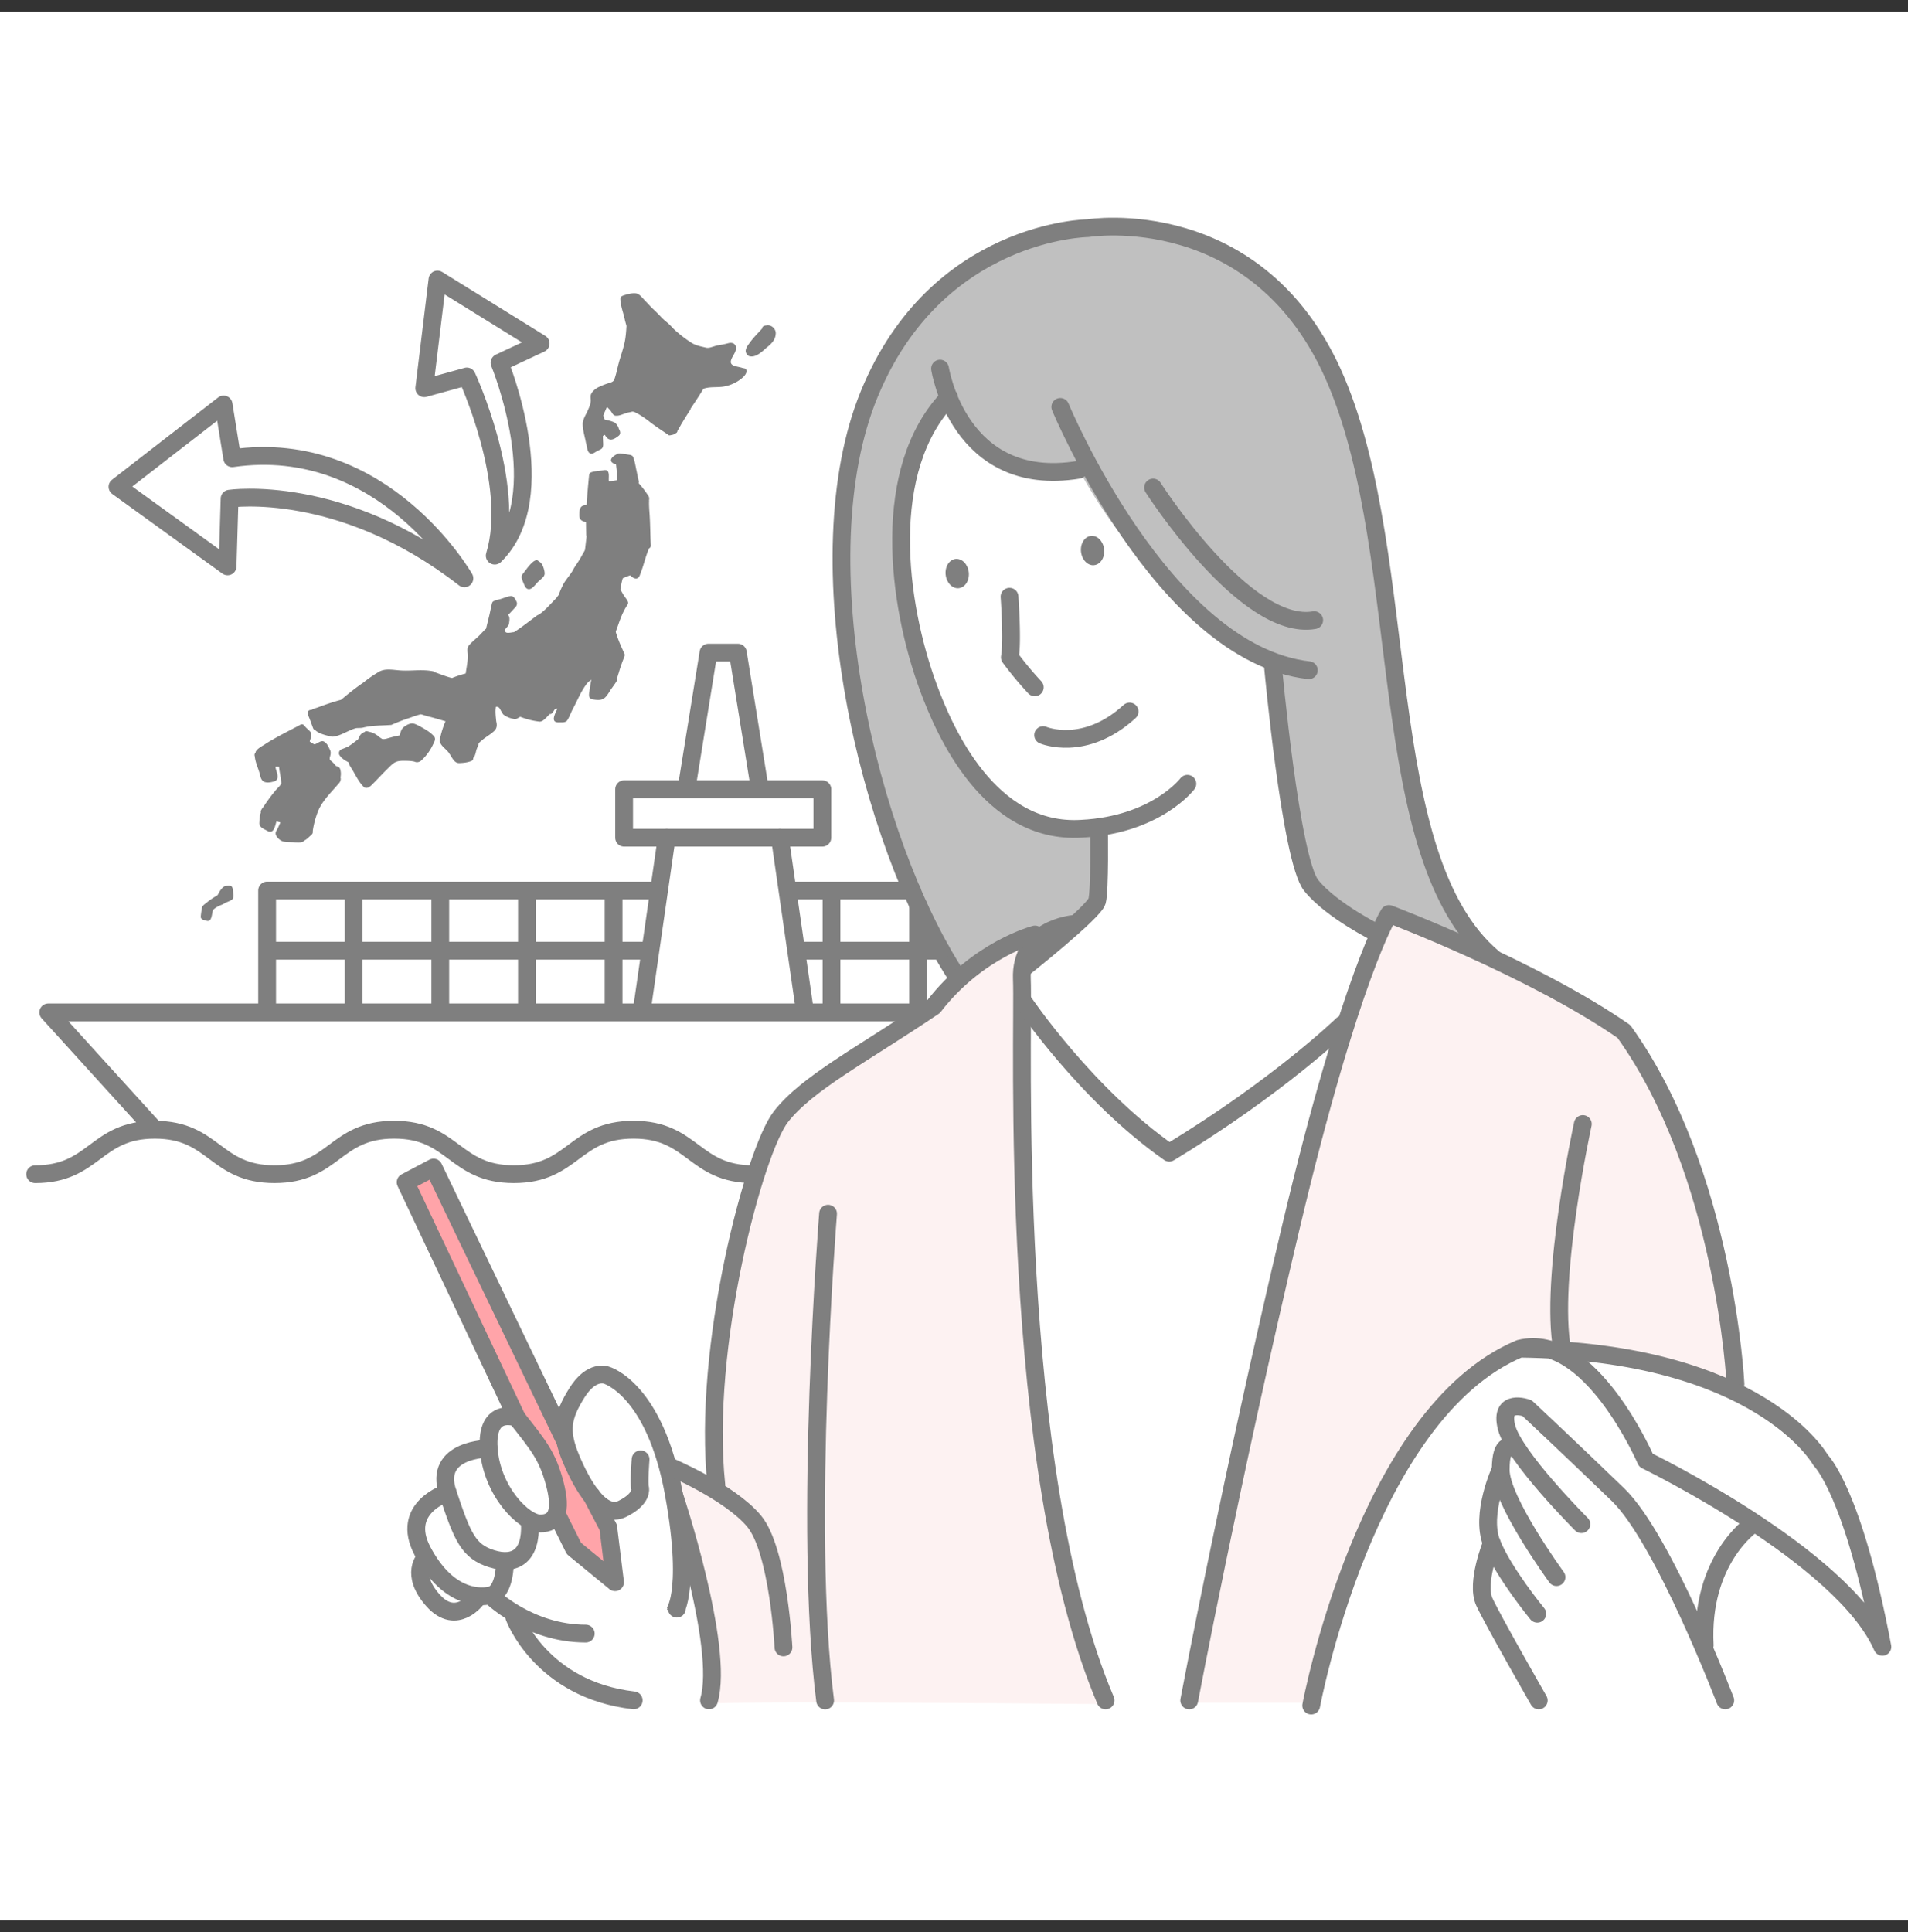 <svg width="80" height="81" viewBox="0 0 80 81" fill="none" xmlns="http://www.w3.org/2000/svg"><rect x="0" y="0" width="80" height="81" fill="#333333" stroke="none"/><rect y=".5" width="80" height="80" fill="#fff"/><path d="M17.129 49.523l4.544 9.961s1.114 1.024 1.535 2.438c.421 1.414.21 1.625.21 1.625l.633 1.264 1.655 1.414-.36-2.468-2.89-5.898-4.304-8.847-1.023.511z" fill="#FFA4A9"/><path d="M28.004 61.588s1.6 5.172 1.724 7.1c.124 1.929-.164 2.907-.082 2.75.082-.156 16.706 0 16.706 0s-3.202-8.743-3.51-20.01c-.184-8.435.062-11.205.062-11.205l1.934-1.258s-1.811.088-2.858.704c-1.046.617-2.647 2.402-2.647 2.402s-5.849 3.878-6.772 4.802c-.924.923-2.278 9.296-2.278 9.296s-.678 4.802-.246 6.342a13.343 13.343 0 00-2.032-.924l-.001.001zm21.734 9.789h5.275s1.765-7.45 3.982-10.487c2.216-3.037 3.94-4.146 4.638-4.35.697-.206 1.888.204 1.888.204s5.09.164 7.265 1.766c.205-4.925-3.079-13.627-4.638-15.31-3.612-2.586-9.877-4.825-9.877-4.825s-.837 1.254-1.41 3.06c-.576 1.805-2.381 8.619-2.381 8.619s-3.243 14.079-3.612 16.336c-.37 2.258-1.129 4.987-1.129 4.987z" fill="#FDF2F2"/><path d="M40.165 40.96c.318-.226 2.404-1.588 2.995-1.634 1.361-.226 1.678-.362 1.678-.362l1.134-1.089.182-3.13s-3.04.499-4.719-1.635c-1.678-2.132-3.086-5.264-3.404-7.578-.318-2.315-.226-4.72.227-6.127s1.452-2.586 1.452-2.586 1.044 3.54 5.445 2.722c2.723 5.128 6.761 7.67 8.395 8.395.272 5.673.636 7.987 1.18 8.804.545.816 3.04 2.36 3.04 2.36l.5-.726 4.13 1.542s-1.724-1.542-2.814-5.627c-1.088-4.084-1.406-11.253-2.36-14.703-.952-3.449-2.586-8.849-9.167-9.893-6.58-1.044-10.029 3.812-10.619 4.81-.59.999-2.042 3.087-2.087 8.486-.046 5.4 1.633 11.073 1.633 11.073l1.498 3.812 1.679 3.086h.002z" fill="silver"/><path d="M40.202 24.657c.268-.03.455-.328.417-.667-.038-.338-.285-.589-.553-.56-.267.03-.454.329-.416.668.038.338.285.589.552.56zm5.676-.965c.268-.03.454-.328.417-.666-.038-.34-.285-.59-.553-.56-.267.03-.454.328-.416.667.037.338.285.59.552.56z" fill="#7F7F7F"/><path d="M42.328 25.016s.135 1.871.014 2.54a13.923 13.923 0 001.045 1.257" stroke="#7F7F7F" stroke-width=".746" stroke-linecap="round" stroke-linejoin="round"/><path d="M39.79 16.652c-2.895 3.007-2.176 8.634-.853 12.203.663 1.785 2.537 6.13 6.413 5.887 3.14-.162 4.436-1.885 4.436-1.885m-6.048-2.04s1.73.741 3.625-.989m-2.906-12.769s4.284 10.337 10.42 11.038M39.414 15.453s.783 5.066 5.808 4.242m3.126.743s3.871 6.054 6.754 5.56" stroke="#7F7F7F" stroke-width=".746" stroke-linecap="round" stroke-linejoin="round"/><path d="M53.371 27.895s.741 8.154 1.606 9.225c.865 1.071 2.8 2.018 2.8 2.018m-11.696-4.45s.041 2.635-.082 3.088c-.124.453-2.98 2.725-2.98 2.725" stroke="#7F7F7F" stroke-width=".746" stroke-linecap="round" stroke-linejoin="round"/><path d="M49.863 71.284s1.725-9.14 4.249-19.792c2.524-10.651 4.125-13.176 4.125-13.176s6.033 2.278 9.851 4.925c4.248 5.91 4.679 14.777 4.679 14.777m-27.776-19.28s-2.237.194-2.145 2.318c.093 2.125-.646 20.438 3.51 30.227" stroke="#7F7F7F" stroke-width=".746" stroke-linecap="round" stroke-linejoin="round"/><path d="M42.941 42.035s2.607 3.859 6.083 6.287c4.6-2.786 7.258-5.367 7.258-5.367m-16.144-1.99c-3.755-5.726-6.526-17.547-3.693-24.443 2.832-6.895 9.173-6.957 9.173-6.957s7.203-1.17 10.405 6.404c3.201 7.573 1.539 19.948 6.588 24.196M28.378 67.437c-.247.246.677-.37-.123-4.802-.801-4.433-2.833-4.987-2.833-4.987s-.616-.246-1.231.74c-.615.985-.74 1.6-.246 2.77.493 1.17 1.293 2.524 2.155 2.093.862-.43.739-.862.739-.862-.062-.185.02-1.21.02-1.21m-5.197-1.746s-1.292-.492-1.17 1.293c.124 1.786 1.478 3.14 2.156 3.14.677 0 .923-.492.616-1.662-.308-1.17-.678-1.6-1.6-2.77h-.002z" stroke="#7F7F7F" stroke-width=".746" stroke-linecap="round" stroke-linejoin="round"/><path d="M20.495 60.727s-2.34 0-1.724 1.847c.615 1.847.862 2.463 1.847 2.77.986.308 1.662-.123 1.6-1.477" stroke="#7F7F7F" stroke-width=".746" stroke-linecap="round" stroke-linejoin="round"/><path d="M18.77 62.574s-2.032.616-1.047 2.463c.985 1.847 2.216 1.97 2.832 1.847.616-.123.616-1.354.616-1.354m.495-6.098l-4.658-9.87 1.17-.617 5.459 11.35m-.25 3.262l.676 1.355 1.725 1.416-.285-2.3-.7-1.333m-4.244 4.188s1.6 1.6 4.002 1.6m-2.998-.698s1.108 3.045 5.007 3.496m1.68-8.648s2.134 6.39 1.477 8.648m-1.68-9.812s2.544 1.067 3.57 2.298c1.027 1.232 1.232 5.295 1.232 5.295m10.547-29.886s-2.4.616-4.248 3.017c-3.017 2.032-5.295 3.202-6.404 4.617-1.108 1.416-3.324 9.667-2.708 15.454m4.683-11.385s-1.047 13.204-.123 20.407m37.742-.004s-2.585-6.772-4.494-8.62c-1.91-1.847-3.817-3.632-3.817-3.632s-1.17-.43-.862.8c.307 1.232 3.14 4.065 3.14 4.065m-2.891-3.198s-.492-.369-.492.924c0 1.293 2.34 4.494 2.34 4.494" stroke="#7F7F7F" stroke-width=".746" stroke-linecap="round" stroke-linejoin="round"/><path d="M62.916 61.617s-.862 1.848-.37 3.079c.493 1.231 1.91 2.955 1.91 2.955" stroke="#7F7F7F" stroke-width=".746" stroke-linecap="round" stroke-linejoin="round"/><path d="M62.547 64.695s-.678 1.662-.308 2.463c.37.8 2.278 4.125 2.278 4.125" stroke="#7F7F7F" stroke-width=".746" stroke-linecap="round" stroke-linejoin="round"/><path d="M54.977 71.499s2.278-12.252 8.742-14.961c2.956-.74 5.295 4.679 5.295 4.679s8.25 4.002 9.913 7.82c-1.231-6.527-2.586-7.82-2.586-7.82s-2.524-4.556-12.62-4.679m9.726 7.388s-2.156 1.477-1.97 5.049m-5.111-21.854s-1.416 6.465-.863 9.481m-33.925-7.378c-2.509 0-2.509-1.865-5.017-1.865-2.509 0-2.509 1.864-5.017 1.864-2.508 0-2.51-1.864-5.018-1.864s-2.509 1.864-5.017 1.864C9 49.224 9 47.36 6.491 47.36c-2.51 0-2.51 1.864-5.018 1.864m5.015-1.866l-4.465-4.917h36.572m-11.689-.063l1.047-7.265m6.527-2.027h-8.312v2.032h8.311v-2.032zm-.734 9.292l-1.047-7.265m-.839-2.028l-.924-5.726h-1.231l-.924 5.726m-1.511 6.77H11.343m16.233-2.523H11.199v5.048m28.259-2.525H33.61m4.63-2.523h-5.103m-21.937 0v5.048m3.628-5.048v5.048m3.632-5.048v5.048m3.634-5.048v5.048m3.633-5.048v5.048m9.136-5.048v5.048m3.633-4.43v4.432" stroke="#7F7F7F" stroke-width=".746" stroke-linecap="round" stroke-linejoin="round"/><path d="M9.451 37.147c-.069.013-.125.065-.175.133-.066.065-.121.207-.163.253-.161.096-.32.194-.462.319-.08.062-.18.12-.188.232a5.45 5.45 0 00-.04.276c-.003.042-.013.092.008.131.045.075.144.08.219.105.245.084.224-.302.283-.449.107-.107.244-.173.384-.225.037-.02.096-.043.13-.077.08-.029.158-.062.233-.102.102-.042.12-.159.106-.257-.04-.273.004-.41-.336-.338h.001zm4.811-4.912c-.035-.08-.102-.11-.178-.124a1.088 1.088 0 00-.251-.25.914.914 0 01-.01-.087c.025-.097.06-.196.03-.297-.069-.148-.139-.35-.308-.403-.135-.018-.237.104-.363.13a1.131 1.131 0 01-.195-.118c.024-.121.106-.253.049-.374-.056-.087-.146-.147-.214-.223-.04-.035-.062-.085-.109-.112-.056-.03-.11-.005-.157.027-.466.247-.95.484-1.4.765-.102.081-.43.226-.442.383a.12.12 0 00-.02.023.134.134 0 00-.013.123c.014.144.053.283.103.418.041.117.084.235.116.354.023.132.074.285.22.32.13.034.268-.002.394-.036.248-.11.055-.415.036-.608.049-.008.1-.003.148-.002.023.228.089.469.095.703-.058.12-.18.204-.259.313-.156.183-.297.38-.433.579-.05.095-.196.22-.165.33-.055.128-.056.338-.063.43-.006.199.223.263.363.347.258.113.298-.24.356-.41a1.626 1.626 0 01.162.042c-.05.12-.1.24-.166.352a.188.188 0 00-.015.183c.05.118.163.21.28.259.166.042.341.025.512.042.112-.001.325.029.388-.077.104-.037.204-.157.281-.216.02-.019.04-.037.056-.06.035-.043.02-.096.027-.147.04-.275.115-.545.216-.804.19-.46.564-.8.878-1.175.06-.056.095-.168.064-.243a.684.684 0 00-.014-.354l.001-.003zm3.319-1.802c-.1-.043-.2-.11-.312-.105-.148.006-.379.142-.44.279-.033.072-.049.15-.073.224-.183.028-.36.08-.54.131a.481.481 0 01-.181.02c-.062-.03-.115-.075-.17-.114a.814.814 0 00-.382-.19c-.07-.014-.143-.057-.202.012a.36.36 0 00-.226.223l-.042.083c-.123.086-.236.187-.363.266a.303.303 0 01-.044.03 2.84 2.84 0 01-.26.108c-.11.031-.169.15-.115.253.088.142.24.227.387.308.014.093.076.183.127.262.163.26.293.566.525.782a.185.185 0 00.093.026c.135 0 .249-.16.345-.247.182-.188.36-.38.549-.563.263-.263.332-.336.725-.328.133.001.267.006.397.036.112.055.23.013.312-.072a2.13 2.13 0 00.447-.609c.049-.111.148-.24.075-.362-.165-.2-.408-.327-.632-.451v-.002z" fill="#7F7F7F"/><path d="M27.212 20.985c.008-.058.016-.118-.012-.173a4.108 4.108 0 00-.423-.559.127.127 0 00.007-.083c-.035-.128-.059-.259-.085-.388-.049-.206-.073-.43-.155-.628-.033-.066-.109-.082-.175-.091-.113-.017-.227-.038-.34-.048a.267.267 0 00-.203.047c-.238.129-.315.32.002.404.023.221.057.44.042.664a2.564 2.564 0 01-.28.04h-.06c-.026-.158.071-.487-.187-.462-.189.038-.403.03-.579.102-.054.034-.065.101-.068.16-.04.396-.075.792-.1 1.19-.054.01-.109.029-.152.04-.125.046-.15.193-.15.312-.003.085-.01.191.046.262.058.074.145.089.227.12.005.087.004.173.006.26l.007.268c0 .022.006.04.014.057-.014.122-.027.244-.042.365-.009.075-.015.15-.03.223-.044.085-.095.166-.141.25-.095.183-.218.347-.326.52-.124.261-.346.456-.468.719-.06.122-.116.248-.156.379-.05.056-.094.131-.14.172-.223.228-.436.483-.7.662a.119.119 0 00-.042.015.139.139 0 00-.029.016c-.321.235-.63.487-.968.7-.129.006-.43.11-.368-.124.059-.08.147-.14.16-.245.016-.114.045-.256-.038-.35.093-.097.183-.195.274-.293.076-.066.127-.17.077-.267-.05-.108-.123-.258-.266-.232-.156.03-.3.097-.454.137-.065.018-.158.027-.213.066a.127.127 0 00-.092.089c-.054.215-.092.434-.148.65l-.105.428c-.062.042-.119.117-.166.16-.163.188-.369.332-.534.517-.132.13-.06.32-.062.484-.007.24-.059.476-.091.714a4.33 4.33 0 00-.576.189c-.247-.062-.487-.162-.73-.246a.11.11 0 00-.065-.036c-.444-.093-.916-.004-1.369-.036-.305-.018-.653-.105-.927.075a4.704 4.704 0 00-.607.422c-.326.223-.648.477-.95.734-.32.084-.642.194-.956.312-.08.031-.208.06-.294.116a.13.13 0 00-.047 0c-.159.037-.09.214-.044.317.059.147.11.297.167.445a.126.126 0 00.091.083c.148.158.548.247.725.275.355-.033.65-.272.99-.36.104-.01.211.002.315-.028.379-.09.772-.076 1.159-.106.247-.109.5-.21.758-.292.158-.055.317-.117.482-.154.091.021.179.056.27.08.256.062.51.14.763.213-.126.266-.249.728-.243.841.056.223.3.33.41.525.111.145.188.39.405.387.177-.006.365-.023.528-.096a.117.117 0 00.06-.123c.1-.071.11-.303.16-.401.022-.065.07-.146.068-.214.046-.04.088-.082.123-.108.159-.145.35-.24.508-.385.134-.11.15-.26.107-.42-.02-.202-.05-.41-.015-.612.177-.027.173.157.27.241.003.03.017.06.048.085a.978.978 0 00.414.178.103.103 0 00.025.011c.05.015.097-.005.142-.029l.122-.068c.262.1.536.174.815.202.117-.002.203-.098.284-.173.046-.047.09-.097.135-.144.108.017.16-.13.221-.207l.01-.002.092-.017c-.068.17-.312.563.028.576.125-.008.276.027.373-.07.104-.147.158-.326.243-.485.196-.36.344-.755.606-1.087.036-.037.069-.078.113-.103a.128.128 0 00.04-.036.15.15 0 00.02-.007 8.493 8.493 0 00-.076.462c-.03.17-.057.348.17.366.421.07.502-.06.708-.393.084-.124.18-.242.256-.372a.136.136 0 00.012-.099c.03-.083.05-.176.073-.232a6.53 6.53 0 01.178-.533c.03-.088.09-.173.078-.269-.117-.258-.233-.5-.323-.774-.018-.055-.038-.11-.05-.166.033-.107.076-.213.112-.319.085-.249.177-.483.313-.711.034-.065.102-.125.09-.204-.028-.107-.115-.19-.17-.284-.047-.055-.092-.17-.153-.244.026-.16.051-.318.1-.48a2.9 2.9 0 01.312-.125c.167.165.345.213.422-.057.141-.344.213-.715.361-1.055a.127.127 0 00.015-.026c.038-.017.066-.055.067-.11-.028-.495-.022-.991-.064-1.485-.007-.133-.015-.265-.008-.397l-.004-.004z" fill="#7F7F7F"/><path d="M22.094 24.676c.207.116.375-.232.524-.337.093-.092.232-.17.219-.32-.012-.144-.088-.43-.24-.477-.17-.256-.583.415-.696.542-.07.108.001.232.04.338.044.086.067.197.152.254h.001zm9.152-9.226l.014.003h.005l-.019-.004v.001z" fill="#7F7F7F"/><path d="M31.258 15.46c-.028-.018-.07-.02-.132-.036-.043-.012-.084-.025-.128-.034-.275-.058-.462-.102-.291-.419.058-.107.131-.21.148-.33.03-.217-.137-.306-.318-.254a3.121 3.121 0 01-.29.065l-.196.033-.064.02-.145.044-.018.005a.528.528 0 01-.141.028h-.009a.367.367 0 01-.106-.016c-.258-.06-.435-.092-.652-.245a5.392 5.392 0 01-.635-.498c-.048-.046-.092-.095-.14-.144a2.203 2.203 0 00-.133-.13c-.056-.047-.114-.093-.168-.142a2.802 2.802 0 01-.159-.158 7.552 7.552 0 00-.313-.309c-.105-.099-.197-.21-.3-.311-.11-.11-.238-.3-.387-.328-.153-.03-.393.033-.537.084-.154.055-.141.11-.124.262.029.27.133.516.183.781l.064.234c-.01.192-.024.384-.055.574v.002a2.076 2.076 0 01-.026.132c-.058.259-.145.51-.219.764-.043.15-.078.3-.114.451a3.718 3.718 0 01-.053.193c-.053.181-.067.22-.244.274a2.935 2.935 0 00-.436.167.76.76 0 00-.305.244c-.086.13-.038.22-.045.356-.008.126-.074.277-.127.39-.034.1-.183.32-.193.47a.133.133 0 00-.015.035c-.015.292.087.584.138.87.05.136.034.396.204.435h.019c.1 0 .178-.083.266-.122.052-.028.107-.045.155-.08.076-.056.078-.156.072-.243-.004-.098-.01-.197-.01-.296a.502.502 0 01.084-.048c.16.305.367.21.589.03.085-.086.048-.197-.007-.288-.012-.085-.09-.18-.142-.238-.132-.08-.294-.107-.445-.145a1.194 1.194 0 01-.063-.173c.012-.026.022-.052.033-.079.04-.094.081-.189.123-.283.05.062.113.116.159.177.053.068.085.165.175.192.195.033.376-.096.566-.13l.182-.041.01.01a.15.15 0 01.063.012l.045.024.08.039a4.127 4.127 0 01.566.392c.112.08.223.161.338.24l-.002-.001.083.055.006.005.02.013c.026.018.052.036.078.052l.17.117.06.042h.007c.042 0 .081-.01.12-.023h.004c.04 0 .08-.019.117-.05l.04-.017a.124.124 0 00.07-.11c.083-.123.153-.274.203-.344.108-.184.223-.364.34-.541v-.03c.17-.252.337-.504.495-.763l.047-.078.043-.013c.288-.083.57-.027.861-.087.28-.059.546-.19.757-.382.064-.058.16-.178.144-.274-.008-.047-.022-.07-.044-.083l.004.002zm.886-1.817c-.084 0-.185.03-.188.128-.18.2-.373.389-.53.61-.132.175-.264.37-.038.54.276.106.555-.173.747-.342.184-.144.37-.316.387-.564.035-.208-.17-.413-.378-.373z" fill="#7F7F7F"/><path d="M19.575 15.783l-1.786.492.554-4.556 4.326 2.68-1.724.807s2.324 5.625-.201 8.087c.923-3.017-1.17-7.511-1.17-7.511h0zm-.103 8.461s-3.393-5.951-9.735-5.034l-.362-2.253-4.45 3.449 4.617 3.337.084-2.837s4.673-.695 9.846 3.338zm-1.644 41.08s-.657.657.328 1.766c.985 1.108 1.847-.083 1.847-.083" stroke="#7F7F7F" stroke-width=".746" stroke-linecap="round" stroke-linejoin="round"/></svg>